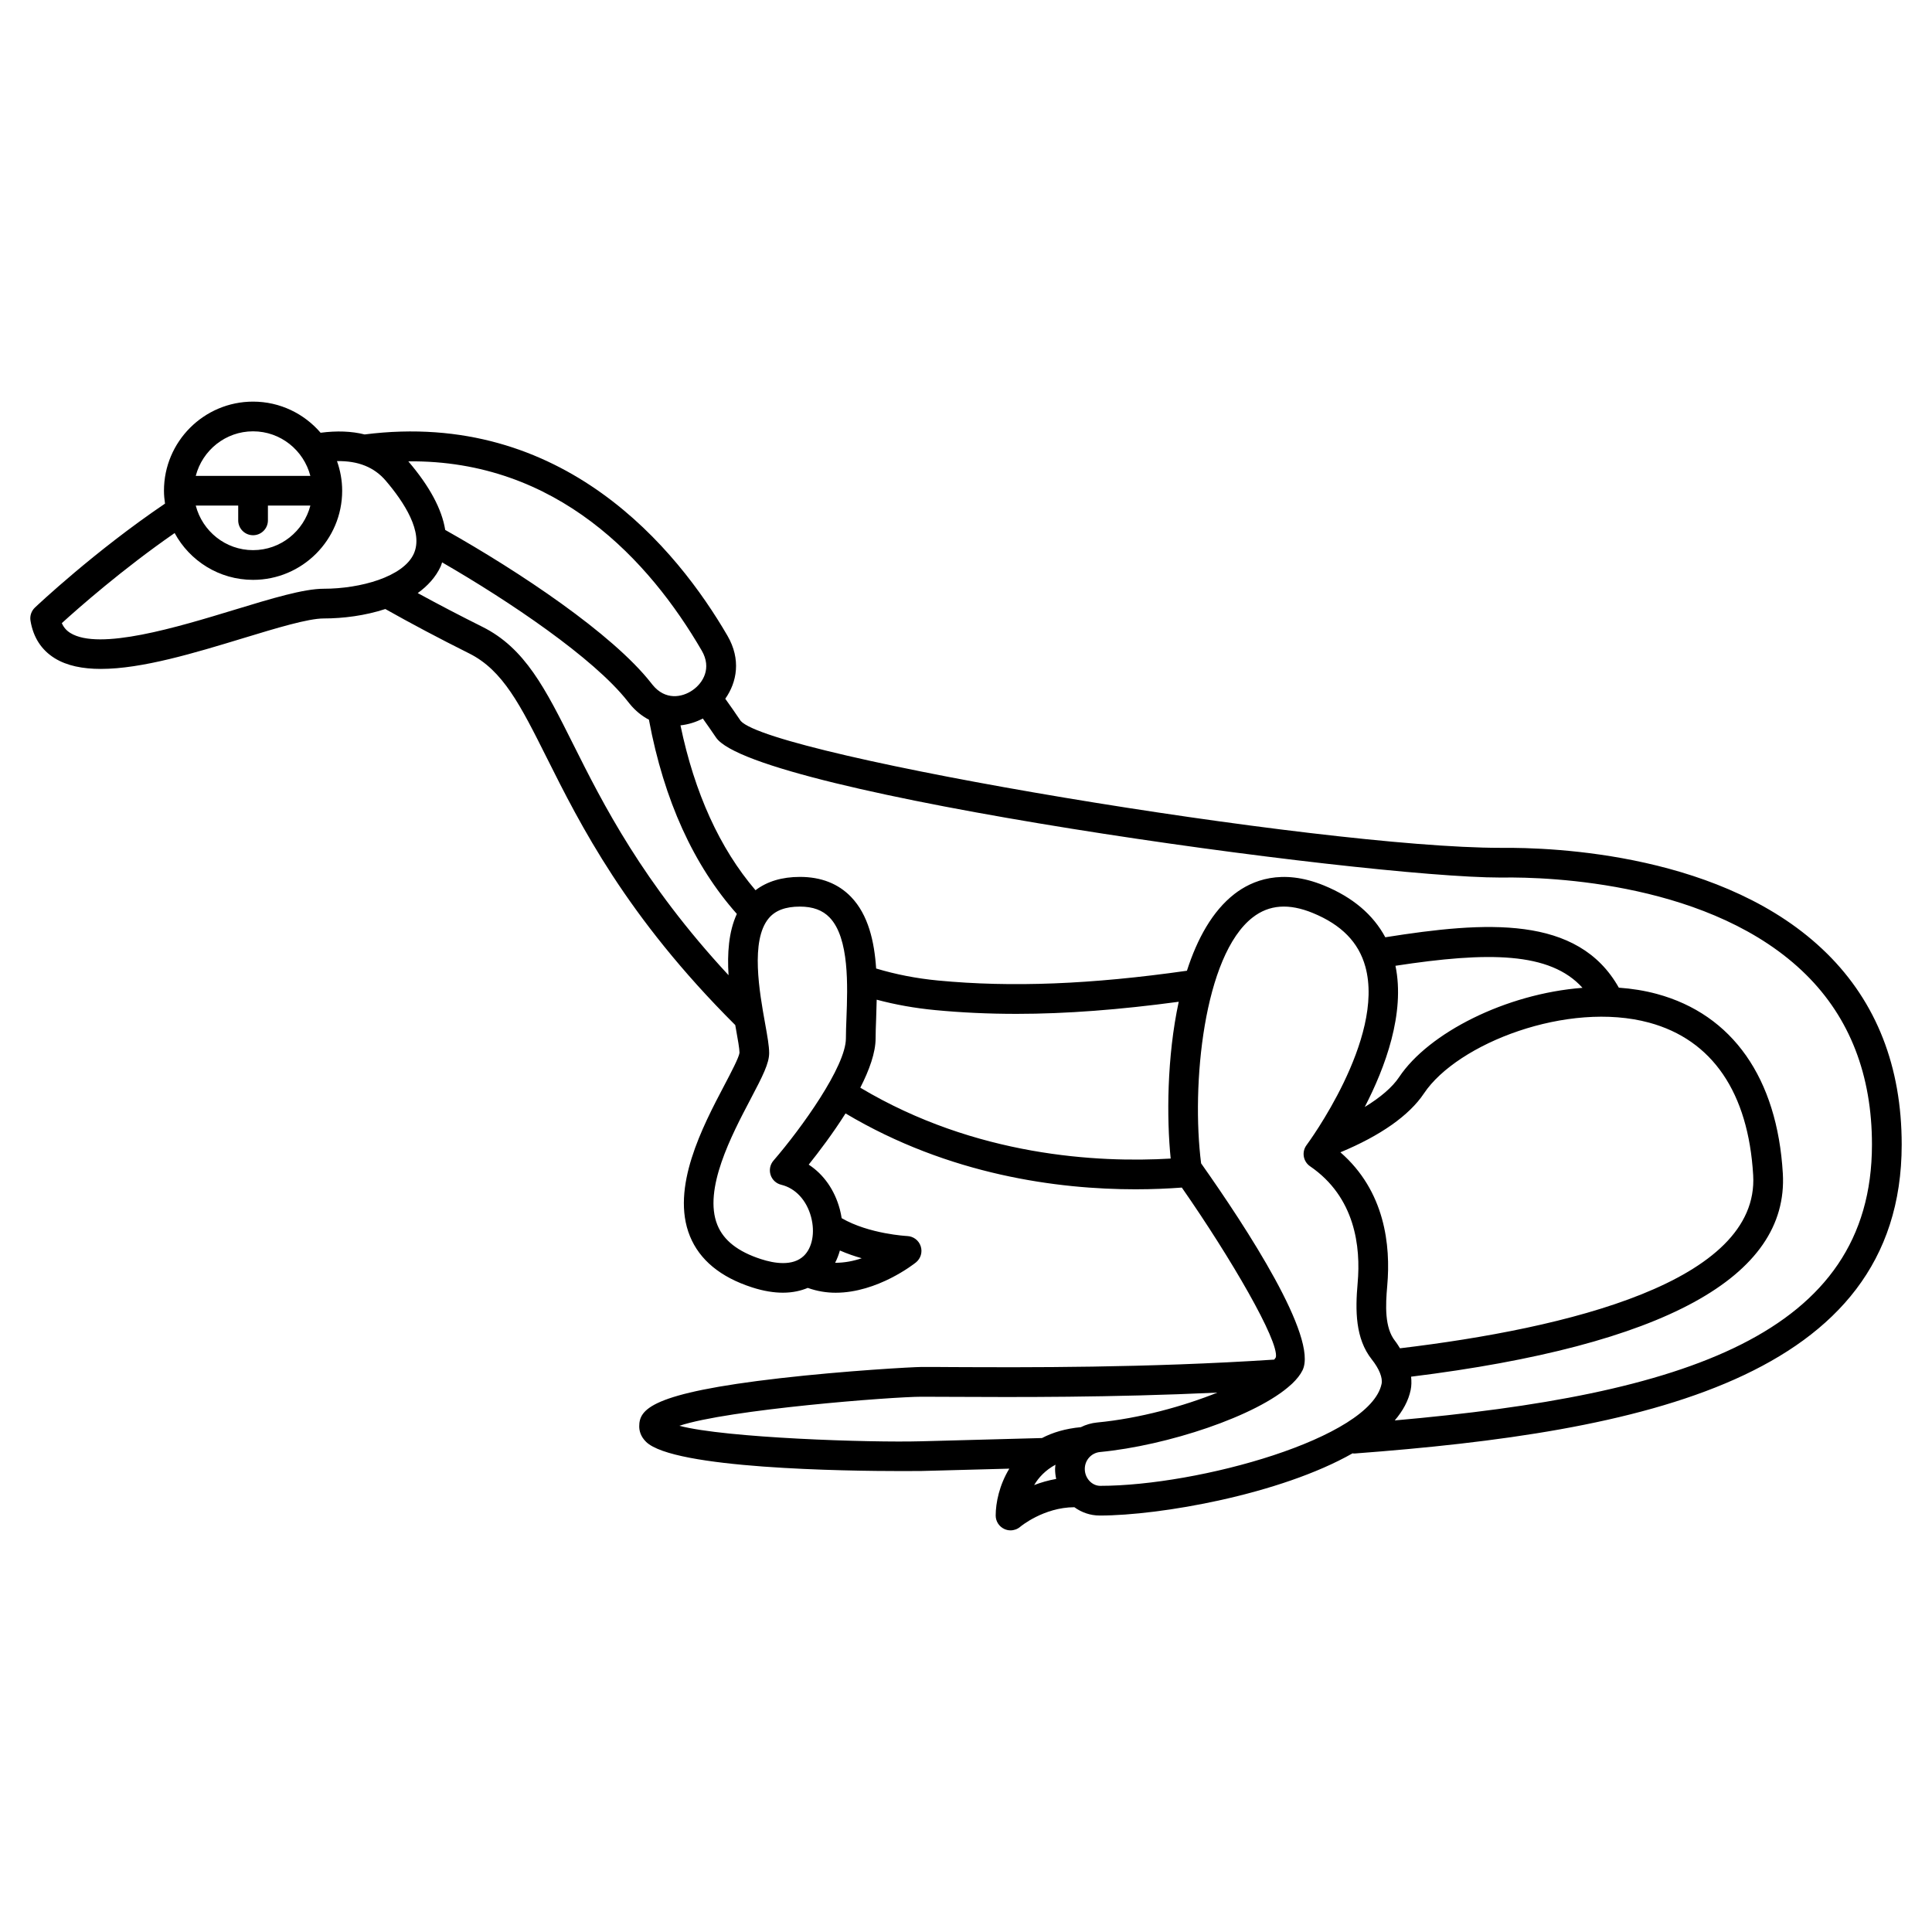 <?xml version="1.0" encoding="UTF-8"?>
<!-- Uploaded to: SVG Repo, www.svgrepo.com, Generator: SVG Repo Mixer Tools -->
<svg fill="#000000" width="800px" height="800px" version="1.1" viewBox="144 144 512 512" xmlns="http://www.w3.org/2000/svg">
 <path d="m628.17 396.7c-26.883-26.582-72.648-28.152-86.473-28.012-48.105 0-193.08-24.262-201.4-33.633-1.367-2.047-2.727-3.957-4.09-5.879 3.098-4.402 4.219-10.445 0.57-16.715-13.297-22.855-43.457-60.027-96.145-53.328-3.477-0.871-7.371-1.012-11.668-0.449-4.336-5.043-10.742-8.25-17.895-8.25-13.023 0-23.617 10.594-23.617 23.617 0 1.16 0.113 2.289 0.277 3.41-18.695 12.668-33.812 26.926-34.473 27.551-0.945 0.902-1.391 2.211-1.172 3.5 0.73 4.398 2.887 7.734 6.41 9.922 3.254 2.019 7.453 2.836 12.238 2.836 10.922 0 24.906-4.25 37.703-8.141 8.852-2.691 17.211-5.231 21.363-5.231 5.137 0 10.992-0.746 16.316-2.5 6.785 3.824 14.246 7.781 22.234 11.773 8.945 4.473 13.562 13.688 20.551 27.645 8.871 17.723 21.02 41.992 49.949 70.836 0.059 0.328 0.117 0.664 0.176 0.984 0.488 2.707 0.949 5.273 0.953 6.352-0.129 1.223-2.289 5.328-4.023 8.629-5.699 10.832-14.316 27.207-9.117 39.977 2.559 6.297 8.09 10.863 16.426 13.562 3.141 1.02 5.867 1.422 8.223 1.422 2.668 0 4.824-0.539 6.586-1.27 2.481 0.887 4.973 1.281 7.394 1.281 11.078 0 20.75-7.617 21.254-8.023 1.277-1.023 1.789-2.731 1.281-4.289-0.508-1.559-1.926-2.637-3.562-2.711-0.102-0.004-10.125-0.52-17.391-4.738-0.121-0.789-0.281-1.578-0.492-2.375-1.371-5.117-4.309-9.258-8.242-11.809 2.66-3.324 6.398-8.25 9.762-13.574 27.516 16.387 56.41 20.109 76.855 20.109 4.555 0 8.66-0.188 12.266-0.457 13.035 18.723 25.746 40.605 24.926 44.957-0.098 0.199-0.281 0.418-0.441 0.633-34.039 2.231-65.883 2.066-85.027 1.984-3.266-0.016-6.203-0.051-8.465-0.031-2.207 0.004-20.191 1-37.477 2.981-34.453 3.957-37.309 8.297-37.309 12.773 0 1.062 0.316 2.633 1.824 4.098 7.301 7.117 52.672 7.738 68.008 7.738 3.078 0 4.953-0.027 5.059-0.027l4.375-0.113c6.363-0.168 12.613-0.336 18.812-0.504-2.652 4.344-3.613 9.07-3.613 12.426 0 1.539 0.902 2.93 2.297 3.57 0.523 0.242 1.082 0.359 1.637 0.359 0.93 0 1.852-0.328 2.578-0.953 0.062-0.059 6.199-5.156 14.34-5.18 1.906 1.383 4.211 2.203 6.703 2.203h0.078c15.883 0 47.766-5.574 66.957-16.492 0.109 0.008 0.203 0.059 0.32 0.059 0.098 0 0.199-0.004 0.301-0.012 75.25-5.652 144.89-19.484 144.89-81.867 0-20.602-6.66-37.633-19.801-50.625zm-298.2-80.281c2.703 4.644 0.367 8.566-2.457 10.508-2.785 1.926-7.223 2.703-10.578-1.438l-0.434-0.547c-10.238-13.004-34.766-29.387-54.516-40.504-0.875-5.477-4.113-11.539-9.762-18.156-0.008-0.008-0.016-0.012-0.02-0.02 39.484-0.414 63.93 26.375 77.766 50.156zm-134.09-38.434h11.246v3.918c0 2.172 1.758 3.938 3.938 3.938 2.176 0 3.938-1.762 3.938-3.938v-3.918h11.25c-1.758 6.769-7.867 11.809-15.184 11.809-7.32 0-13.43-5.035-15.188-11.809zm15.184-19.68c7.316 0 13.426 5.039 15.184 11.809h-30.371c1.762-6.769 7.871-11.809 15.188-11.809zm-4.922 47.293c-15.125 4.602-35.836 10.902-43.504 6.148-1.035-0.641-1.77-1.492-2.254-2.609 4.277-3.898 16.074-14.301 29.898-23.875 3.996 7.379 11.812 12.406 20.781 12.406 13.023 0 23.617-10.594 23.617-23.617 0-2.754-0.5-5.391-1.371-7.852 5.598-0.105 9.852 1.598 12.926 5.195 4.84 5.672 10.059 13.645 7.402 19.402-2.789 6.059-14.105 9.227-23.844 9.227-5.324 0-13.816 2.582-23.652 5.574zm89.789 35.691c-7.414-14.816-12.773-25.516-24.066-31.16-6.059-3.023-11.801-6.023-17.164-8.957 2.625-1.891 4.769-4.215 6.09-7.074 0.16-0.348 0.234-0.711 0.371-1.066 17.828 10.293 40.137 25.332 49.141 36.773l0.516 0.645c1.574 1.949 3.336 3.332 5.176 4.289 0.008 0.039-0.008 0.074 0 0.113 3.984 21.262 11.84 38.477 23.277 51.344-2.18 4.727-2.562 10.52-2.199 16.242-22.812-24.605-33.312-45.504-41.141-61.148zm69.383 137.36c0.531-1.02 0.945-2.113 1.266-3.254 1.934 0.84 3.898 1.523 5.785 2.051-2.199 0.754-4.617 1.219-7.051 1.203zm-17.102-23.297c0.418 1.309 1.492 2.301 2.824 2.621 3.766 0.91 6.723 4.098 7.906 8.527 1.098 4.113 0.336 8.172-1.949 10.34-2.922 2.766-7.769 1.992-11.316 0.84-6.113-1.984-9.895-4.941-11.562-9.047-3.816-9.379 3.769-23.805 8.789-33.352 3.238-6.152 4.93-9.488 4.93-12.219 0-1.859-0.473-4.492-1.07-7.82-1.48-8.23-3.957-22.012 0.961-27.887 1.742-2.086 4.445-3.098 8.262-3.098 3.426 0 6 0.945 7.871 2.891 5.266 5.473 4.777 18.223 4.461 26.664-0.078 1.992-0.145 3.812-0.145 5.359 0 7.414-11.77 23.809-19.191 32.398-0.898 1.039-1.188 2.469-0.77 3.781zm23.777-23.102c2.394-4.688 4.055-9.297 4.055-13.074 0-1.465 0.066-3.18 0.137-5.059 0.062-1.641 0.117-3.398 0.152-5.191 4.93 1.32 10.125 2.25 15.527 2.762 6.969 0.664 14.113 0.996 21.555 0.996 13.133 0 27.285-1.094 42.961-3.207-3.16 14.672-3.211 30.918-2.133 41.555-19.211 1.137-51.691-0.547-82.254-18.781zm20.469 93.59-4.375 0.113c-13.445 0.379-51.801-0.863-64.035-4.106 13.008-4.328 56.395-7.691 64.137-7.699 2.383 0.016 5.168 0.016 8.426 0.031 16.301 0.078 41.762 0.199 70.012-1.125-8.949 3.586-20.578 6.84-31.855 7.918-1.551 0.148-3.008 0.586-4.324 1.238-4.078 0.383-7.488 1.406-10.301 2.883-9.043 0.258-18.27 0.5-27.684 0.746zm31.254 6.324c-0.035 0.371-0.105 0.734-0.105 1.117 0 0.914 0.109 1.797 0.293 2.652-2.133 0.375-4.102 0.957-5.844 1.633 1.176-1.996 2.981-3.957 5.656-5.402zm7.769 1.117c0-2.332 1.734-4.254 4.039-4.481 17.766-1.695 41.551-9.527 50.605-17.848 0.102-0.098 0.223-0.172 0.316-0.281 1.23-1.176 2.172-2.363 2.746-3.539 4.195-8.605-14.77-37.688-26.879-54.832-2.633-20.629 0.645-55.07 13.668-65.176 4.359-3.391 9.574-3.777 15.934-1.172h-0.004c7.59 3.113 12.145 7.762 13.926 14.215 5.281 19.125-15.371 47.008-15.578 47.293-0.645 0.859-0.91 1.945-0.734 3.004 0.176 1.062 0.777 2.004 1.66 2.606 11.965 8.184 13.465 21.348 12.609 30.957-0.641 7.246-0.629 14.711 3.75 20.234 1.957 2.461 2.93 4.879 2.594 6.481-2.984 14.418-48.562 27.02-74.617 27.02-2.152-0.031-4.035-2.019-4.035-4.481zm82.223-33.922c-2.793-3.523-2.535-9.402-2.07-14.641 0.949-10.695-0.602-25.07-12.414-35.348 10.594-4.394 18.246-9.766 22.129-15.582 8.895-13.328 38.172-24.609 59.695-18.777 16.742 4.543 26.277 18.52 27.566 40.418 1.668 28.332-49.375 40.586-93.598 45.883-0.426-0.66-0.797-1.312-1.309-1.953zm1.094-69.941c-1.797 2.695-4.945 5.398-9.129 7.945 5.438-10.492 10.75-24.855 8.141-37.422 24.461-3.75 40.969-3.719 49.566 5.84-20.34 1.562-40.781 11.957-48.578 23.637zm-1.176 91.008c2.144-2.512 3.629-5.203 4.223-8.086 0.23-1.121 0.234-2.297 0.109-3.504 66.93-8.301 100.13-26.398 98.512-53.879-1.484-25.234-13.336-42.121-33.367-47.551-3.254-0.883-6.644-1.418-10.094-1.664-10.848-19.285-35.309-17.582-61.887-13.355-3.211-5.992-8.637-10.598-16.23-13.715-11.266-4.621-19.133-1.332-23.742 2.238-5.844 4.535-9.875 11.887-12.598 20.348-25.41 3.613-46.418 4.449-65.938 2.59-5.785-0.551-11.285-1.637-16.422-3.184-0.473-7.141-2.066-14.219-6.656-18.984-3.387-3.512-7.945-5.293-13.547-5.293-4.773 0-8.703 1.203-11.766 3.531-9.477-11.09-16.148-25.754-19.883-43.691 2.102-0.23 4.117-0.863 5.922-1.812 1.16 1.652 2.316 3.262 3.481 5.008 9.957 14.918 171.52 37.137 207.95 37.137l0.469-0.004c12.574-0.184 55.754 1.297 80.469 25.742 11.586 11.457 17.465 26.609 17.465 45.027-0.004 50.434-50.117 66.355-126.47 73.102z"/>
</svg>